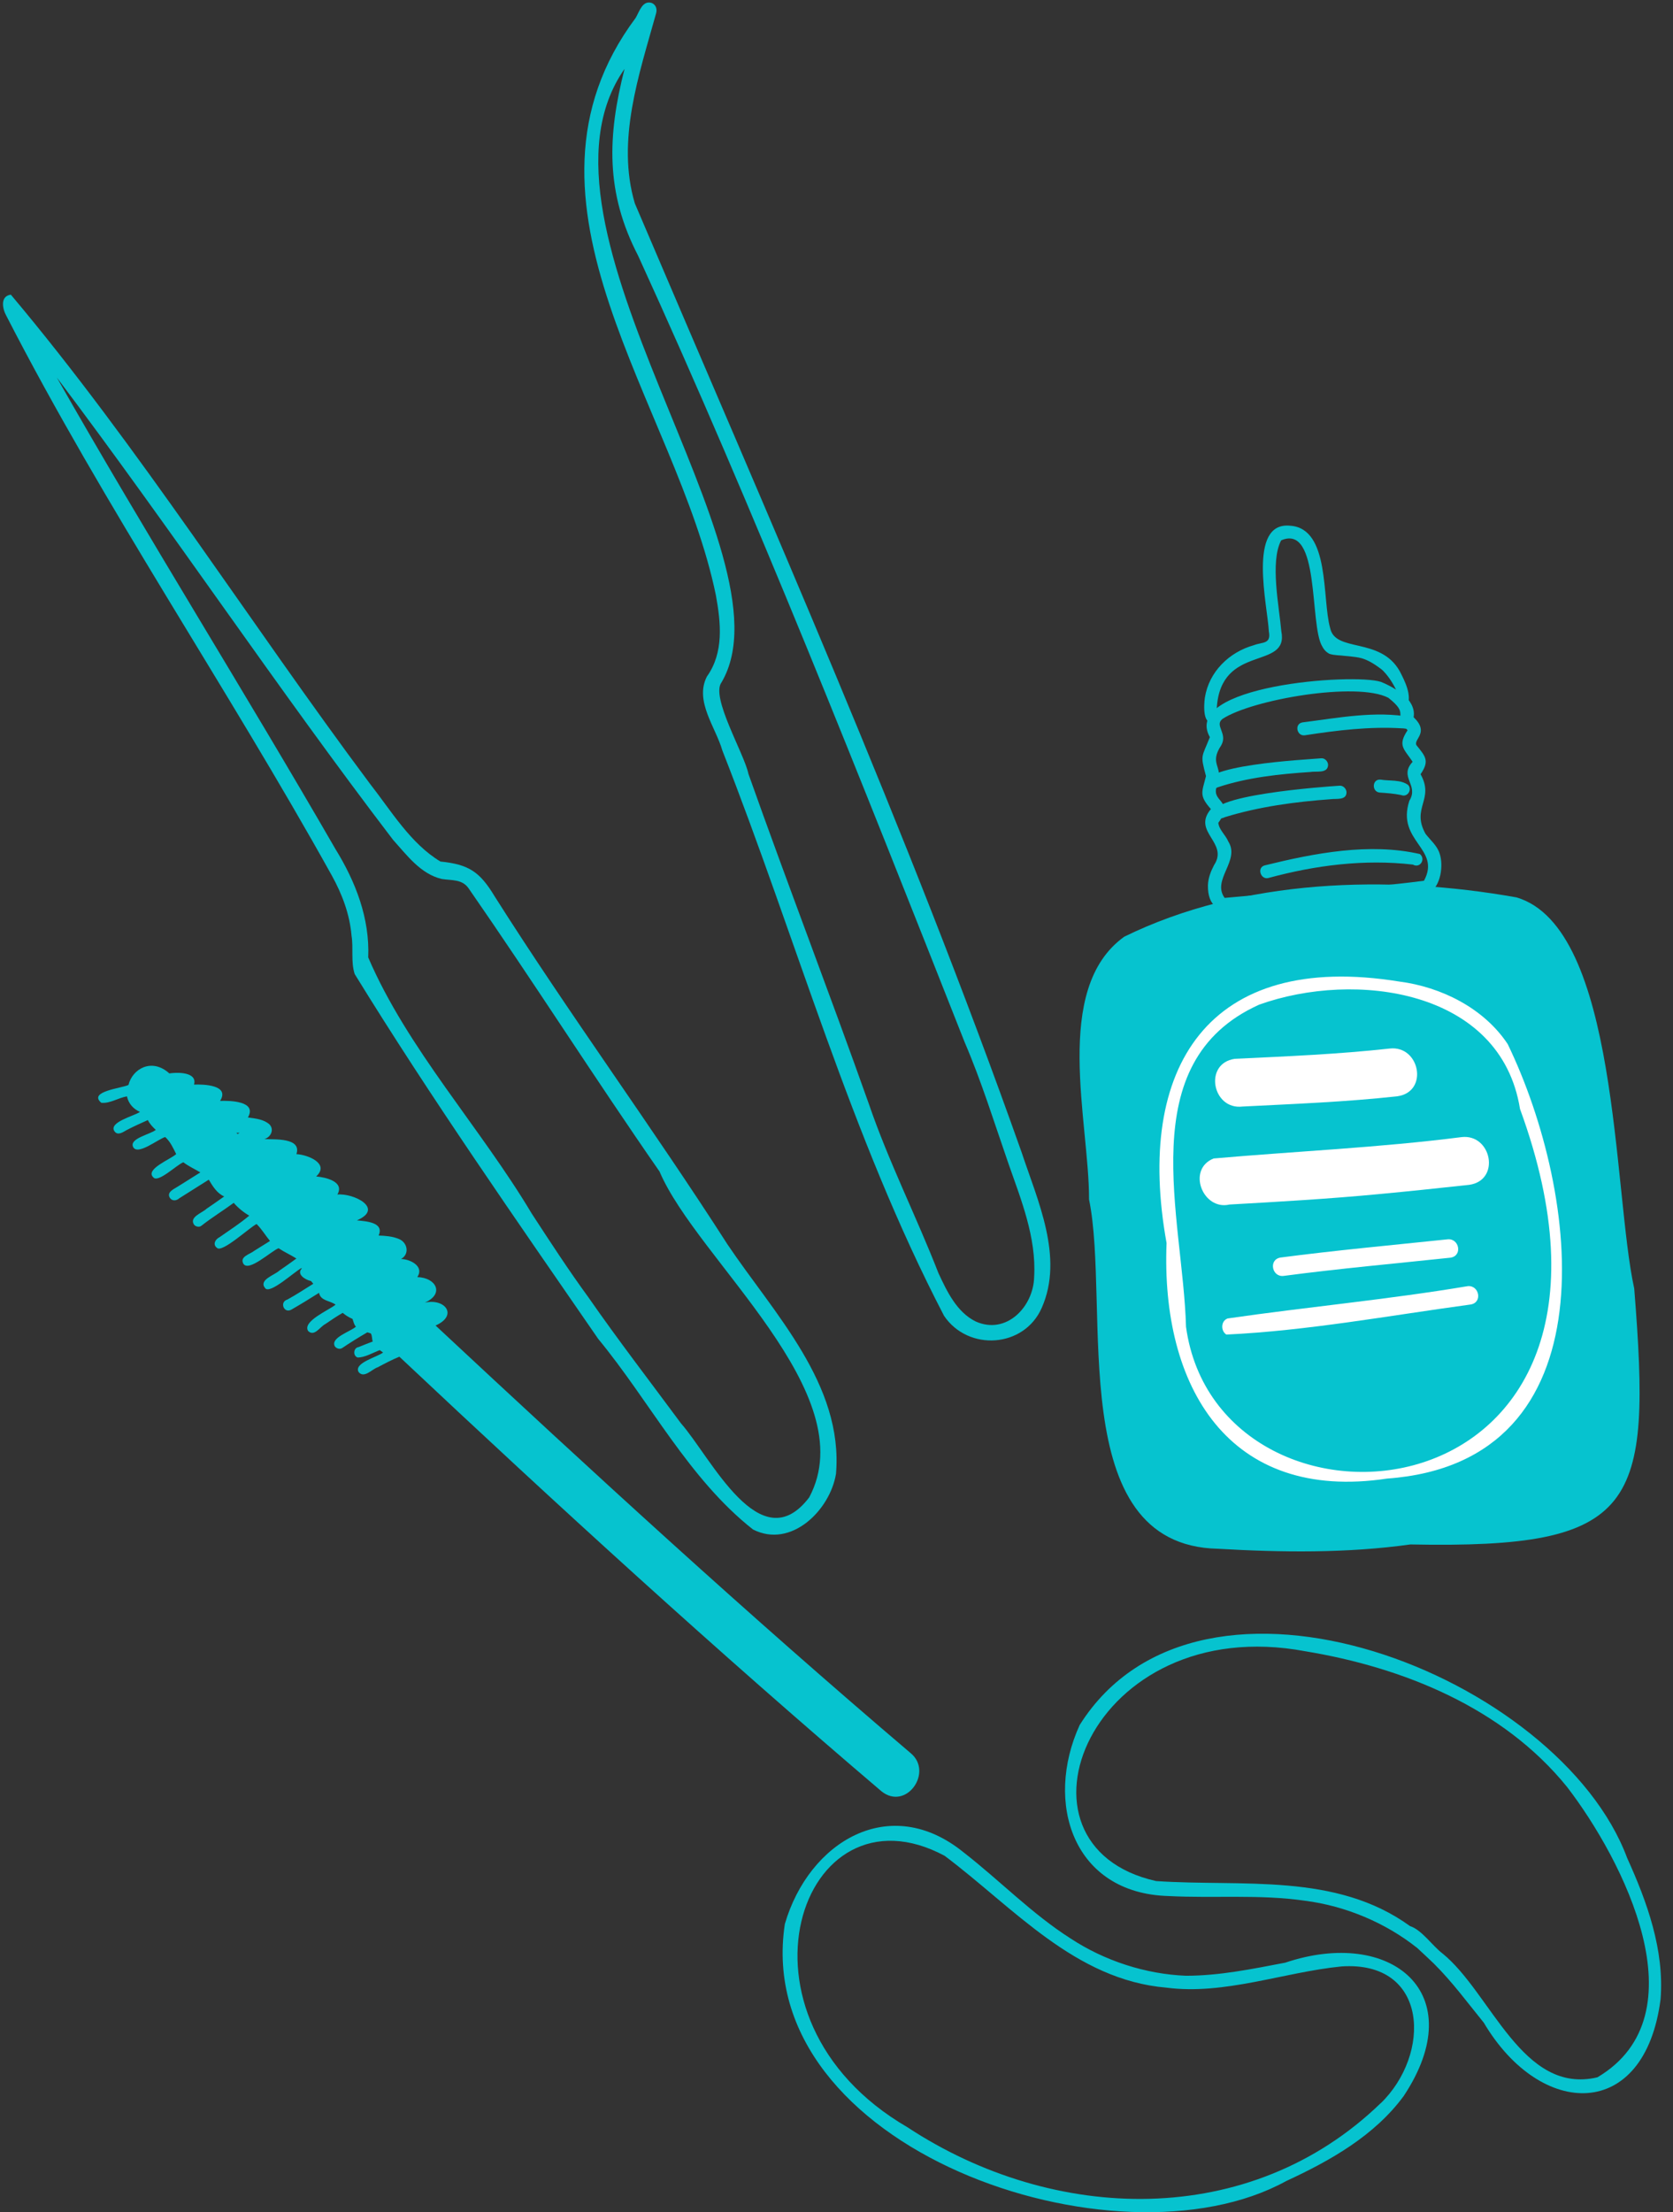 <?xml version="1.0" encoding="UTF-8" standalone="no"?><svg xmlns="http://www.w3.org/2000/svg" xmlns:xlink="http://www.w3.org/1999/xlink" fill="#000000" height="443.8" preserveAspectRatio="xMidYMid meet" version="1" viewBox="-0.6 -0.5 335.7 443.8" width="335.7" zoomAndPan="magnify"><rect x="-0.6" y="-0.5" width="335.7" height="443.8" fill="#333333" stroke="none"/><defs><clipPath id="a"><path d="M 156 365 L 287 365 L 287 443.34 L 156 443.34 Z M 156 365"/></clipPath><clipPath id="b"><path d="M 213 327 L 332.719 327 L 332.719 420 L 213 420 Z M 213 327"/></clipPath></defs><g><g id="change1_3"><path d="M 126.965 3.07 C 127.703 1.801 128.328 -0.508 130.195 0.102 C 131.055 0.488 131.289 1.355 131.043 2.203 C 127.633 14.473 123.027 27.711 126.789 40.32 C 153.617 103.32 181.492 166.035 204.375 230.637 C 207.617 240.414 212.914 251.762 208.438 261.883 C 204.926 269.922 193.711 270.688 188.836 263.504 C 170.098 227.492 159.188 187.824 144.348 150.078 C 142.996 145.371 138.727 140.164 141.238 135.246 C 144.688 130.414 144.051 124.438 143.051 118.941 C 135.23 80.77 99.277 40.16 126.965 3.07 Z M 127.445 50.809 C 120.879 38.152 121.27 26.82 124.719 13.32 C 102.375 45.277 159.273 110.727 144.184 136.398 C 141.941 139.324 148.738 150.684 149.578 154.762 C 157.43 176.906 165.879 198.82 173.727 220.938 C 177.691 232.531 183.262 243.523 187.707 254.93 C 189.426 258.613 191.359 262.73 195.168 264.625 C 201.328 267.387 206.77 261.695 206.91 255.691 C 207.375 247.727 204.25 240.117 201.676 232.73 C 198.871 224.641 196.336 216.445 192.953 208.57 C 172.312 156.367 151.043 102.418 127.445 50.809" fill="#06c3cf"/></g><g id="change1_4"><path d="M 1.574 58.617 C 27.242 89.113 49.48 124.406 73.598 156.695 C 77.863 162.133 81.789 168.77 87.781 172.352 C 93.445 172.926 95.672 174.383 98.664 179.352 C 113.598 202.934 130.379 225.781 145.355 249.133 C 154.719 263.059 168.66 277.273 167.148 295.199 C 165.945 302.52 158.113 310.254 150.492 306.359 C 137.578 296.188 129.801 280.691 119.422 268.105 C 102.895 244.133 85.828 219.723 70.57 194.922 C 69.773 192.461 70.348 189.723 69.938 187.219 C 69.578 182.93 68.043 178.867 65.961 175.121 C 44.949 137.32 20.469 101.395 0.703 62.922 C -0.109 61.508 -0.637 58.926 1.574 58.617 Z M 78.254 167.977 C 55.043 137.602 33.82 105.738 10.805 75.246 C 28.906 107.078 48.398 138.109 66.703 169.836 C 70.754 176.395 73.621 183.766 73.285 191.586 C 81.148 209.91 95.77 225.664 106.102 242.992 C 109.801 248.664 113.531 254.398 117.473 259.789 C 123.371 268.285 129.84 276.684 136.043 285.066 C 142.098 291.949 151.98 312.805 161.773 299.922 C 172.891 279.043 139.266 252.262 131.738 234.539 C 118.715 215.797 106.426 196.453 93.441 177.746 C 92.133 175.836 90.004 176.172 88.027 175.848 C 83.785 174.84 81.035 171.062 78.254 167.977" fill="#06c3cf"/></g><g clip-path="url(#a)" id="change1_1"><path d="M 156.883 385.523 C 161.691 369.023 177.957 359.078 192.801 371.18 C 200.02 376.793 206.414 383.434 214.176 388.391 C 220.992 392.883 229.262 395.582 237.387 395.898 C 244.141 395.891 250.668 394.535 257.293 393.273 C 278.523 386.125 294.777 399.332 281.059 420.031 C 275.203 427.992 266.305 433.012 257.484 437.086 C 223.363 455.863 150.082 430.523 156.883 385.523 Z M 188.949 371.832 C 160.105 356.379 143.613 404.277 181.488 426.293 C 210.84 445.613 250.227 446.879 276.496 421.414 L 276.379 421.551 C 286.621 411.715 286.164 392.82 268.531 394.027 C 268.547 394.027 268.555 394.027 268.574 394.027 C 256.965 395.191 245.051 399.82 233.426 398.281 C 215.09 396.723 202.789 382.227 188.949 371.832" fill="#06c3cf"/></g><g clip-path="url(#b)" id="change1_2"><path d="M 216.047 345.586 C 240.301 307.086 312.324 335.754 325.902 372.273 C 329.918 381.117 333.375 390.73 332.609 400.586 C 329.465 425.176 308.586 424.648 297.141 405.324 C 293.863 401.289 290.832 397.156 287.152 393.496 L 287.152 393.492 C 286.039 392.422 284.906 391.375 283.777 390.324 C 277.418 385.258 269.398 381.898 261.297 380.852 C 252.184 379.523 243.008 380.383 233.871 379.906 C 214.73 379.375 208.91 361.227 216.047 345.586 Z M 261.316 330.793 C 218.227 322.723 199.473 369.77 231.379 376.898 C 248.648 378.078 267.434 375.129 282.332 385.934 C 284.684 386.684 286.805 389.883 288.863 391.441 C 298.625 399.363 304.832 419.852 319.938 416.273 C 341.047 403.758 325.031 372.555 313.812 357.977 C 300.93 342.102 280.969 334.039 261.316 330.793" fill="#06c3cf"/></g><g id="change1_5"><path d="M 19.719 220.75 C 17.027 218.445 23.879 217.836 25.18 217.172 C 25.98 213.918 29.867 211.691 33.379 214.859 C 35.996 214.5 38.98 214.938 38.332 217.102 C 40.305 217.02 45.57 217.199 43.559 220.375 C 45.574 220.305 51.047 220.418 49.145 223.699 C 50.734 223.918 52.344 224.066 53.488 225.109 C 54.473 226.16 53.715 227.68 52.449 228.035 C 54.461 228.145 59.977 227.703 58.879 231.055 C 61.117 231.16 65.656 232.949 62.836 235.535 C 64.715 235.688 68.594 236.559 67.098 239.16 C 70.359 238.848 76.57 241.949 71.016 244.34 C 72.789 244.523 76.574 244.715 75.371 247.387 C 76.711 247.438 78.121 247.535 79.375 248.051 C 81.16 248.711 81.66 251.102 79.871 252.094 C 81.734 252.129 84.59 253.57 83.137 255.73 C 86.906 255.812 88.645 259.102 84.633 260.852 C 88.73 259.926 91.359 263.426 86.801 265.441 C 118.016 294.578 149.594 323.57 182.156 351.254 C 186.715 355.062 181.23 362.844 176.289 358.902 C 143.352 330.875 111.016 301.312 79.539 271.695 C 78.02 272.32 76.562 273.086 75.215 273.809 C 74.023 274.188 72.488 276.117 71.363 274.785 C 70.32 272.945 75.109 271.781 76.27 270.855 C 76.047 270.707 75.82 270.547 75.598 270.379 C 74.141 270.93 72.699 271.824 71.188 271.863 C 70.168 271.559 70.297 269.914 71.344 269.77 C 72.281 269.379 73.238 269.016 74.195 268.648 C 74 268.137 74.117 267.469 73.793 267.016 C 73.574 266.941 73.348 266.871 73.113 266.805 C 71.402 267.793 69.711 268.844 68.07 269.953 C 67.59 270.281 66.898 270.066 66.586 269.613 C 65.648 267.863 69.742 266.66 70.824 265.668 C 70.414 265.258 70.336 264.645 70.137 264.121 C 69.395 263.793 68.742 263.395 68.164 262.898 C 66.957 263.594 65.801 264.379 64.676 265.148 C 63.617 265.676 62.473 267.754 61.238 266.543 C 59.98 264.605 65.465 262.328 66.727 261.262 C 66.711 261.258 66.707 261.242 66.699 261.23 C 65.664 260.449 63.711 260.508 63.418 258.883 C 61.582 260.047 59.723 261.184 57.848 262.262 C 56.375 263.086 55.422 260.711 57.074 260.227 C 58.848 259.254 60.551 258.129 62.273 257.059 C 62.117 256.887 61.953 256.707 61.816 256.52 C 60.703 256.289 58.848 255.188 59.945 254.008 C 59.926 253.977 59.914 253.945 59.902 253.91 C 58.574 254.555 53.582 259.215 52.621 257.961 C 51.191 256.277 54.5 255.332 55.457 254.422 C 56.625 253.641 57.746 252.809 58.879 251.996 C 57.684 251.25 56.406 250.676 55.297 249.934 C 53.797 250.512 49.32 254.758 48.238 253.051 C 47.426 251.605 49.574 251.141 50.418 250.449 C 51.48 249.801 52.531 249.148 53.578 248.48 C 52.633 247.336 51.945 246.121 50.883 245.074 C 49.406 245.828 43.996 250.871 42.953 249.875 C 42.016 249.199 42.594 248.141 43.449 247.723 C 45.598 246.207 47.281 245.168 49.418 243.398 C 48.242 242.719 47.188 241.848 46.297 240.828 C 44.121 242.426 41.898 243.785 39.859 245.387 C 39.426 245.773 38.723 245.648 38.352 245.23 C 37.297 243.664 39.941 242.875 40.836 242.02 C 42.027 241.207 43.215 240.383 44.391 239.547 C 42.926 238.902 42.094 237.512 41.289 236.18 C 39.316 237.422 37.336 238.668 35.359 239.922 C 34.816 240.434 33.938 240.508 33.492 239.836 C 32.758 238.645 34.359 238.051 35.145 237.52 C 36.625 236.586 38.109 235.648 39.602 234.723 C 38.48 234.043 37.227 233.492 36.191 232.684 C 34.824 233.219 31.129 236.883 30.168 235.719 C 28.422 234.07 33.719 232.062 34.75 231.043 C 34.145 229.828 33.582 228.547 32.547 227.625 C 31.121 228.031 26.977 231.426 26.105 229.605 C 25.305 227.891 29.586 227.09 30.664 226.188 C 30.016 225.609 29.426 224.949 29.066 224.219 C 27.602 224.871 26.141 225.535 24.816 226.227 C 24.062 226.656 23.004 227.422 22.344 226.434 C 21.203 224.633 26.289 223.414 27.488 222.586 C 26.191 222.008 25.199 220.969 24.871 219.465 C 23.16 219.746 21.422 220.949 19.719 220.75 Z M 46.84 226.785 C 46.922 226.863 47.004 226.941 47.082 227.027 C 47.199 226.938 47.332 226.852 47.477 226.785 C 47.266 226.777 47.059 226.773 46.84 226.785" fill="#06c3cf"/></g><g id="change1_6"><path d="M 281.059 139.824 C 280.773 139.512 280.438 139.281 280.062 139.102 C 280.055 139.051 280.039 138.996 280.02 138.949 L 280.023 138.953 C 279.273 137.211 278.309 135.5 276.98 134.129 C 276.996 134.137 277.012 134.156 277.031 134.176 C 276.82 133.957 276.59 133.777 276.344 133.59 L 276.355 133.598 C 275.211 132.754 273.992 131.961 272.613 131.559 C 272.637 131.566 272.656 131.574 272.68 131.582 C 272.645 131.57 272.605 131.562 272.57 131.551 C 272.594 131.559 272.617 131.566 272.637 131.574 C 271.867 131.355 271.055 131.273 270.262 131.184 C 270.266 131.188 270.27 131.188 270.273 131.191 C 270.266 131.191 270.258 131.191 270.246 131.191 C 270.254 131.188 270.266 131.191 270.27 131.188 C 270.262 131.184 270.246 131.188 270.234 131.188 C 270.238 131.188 270.242 131.188 270.246 131.191 C 270.234 131.188 270.227 131.191 270.215 131.188 C 270.223 131.184 270.227 131.188 270.234 131.188 C 270.207 131.184 270.176 131.188 270.148 131.18 C 270.156 131.176 270.176 131.18 270.184 131.176 C 270.098 131.172 270.008 131.156 269.918 131.152 C 269.918 131.152 269.918 131.152 269.922 131.152 C 269.914 131.152 269.91 131.152 269.906 131.152 C 269.91 131.152 269.914 131.152 269.918 131.152 C 269.719 131.141 269.52 131.113 269.32 131.098 L 269.332 131.102 C 269.32 131.098 269.312 131.102 269.312 131.102 L 269.32 131.098 C 269.316 131.098 269.316 131.102 269.312 131.102 C 269.312 131.098 269.309 131.094 269.301 131.098 C 268.285 130.957 267.18 131.008 266.199 130.691 C 266.215 130.703 266.234 130.715 266.238 130.723 C 266.109 130.652 265.977 130.578 265.848 130.5 C 265.871 130.508 265.883 130.52 265.91 130.535 C 265.777 130.453 265.652 130.359 265.539 130.262 C 265.539 130.262 265.539 130.262 265.543 130.27 C 265.539 130.262 265.527 130.258 265.523 130.25 C 265.527 130.258 265.527 130.258 265.527 130.258 C 265.43 130.176 265.34 130.074 265.254 129.98 C 265.27 129.992 265.277 130.008 265.285 130.023 C 265.164 129.887 265.055 129.738 264.949 129.594 C 264.957 129.609 264.977 129.629 264.984 129.652 C 264.871 129.477 264.766 129.289 264.668 129.098 C 264.68 129.121 264.688 129.141 264.699 129.164 C 262.109 124.793 264.34 104.512 256.477 107.91 C 254.195 112.246 256.086 121.215 256.504 126.137 C 258.102 134.109 244.34 128.453 243.551 141.602 C 244.762 141.145 245.984 140.746 247.227 140.398 C 245.668 141.129 243.801 142.309 243.777 144.312 C 243.602 144.324 243.426 144.297 243.254 144.219 C 240.68 145.5 240.949 140.977 241.164 139.488 C 241.996 134.211 246.098 130.328 250.973 128.953 C 252.738 128.27 254.5 128.781 254.004 126.176 C 253.746 121.016 249.641 104.094 258.293 104.977 C 266.328 105.52 264.645 119.645 266.297 125.477 C 267.293 130.5 276.297 127.227 280.238 134.113 C 281.246 136.051 282.828 139.086 281.719 141.246 C 281.656 140.734 281.438 140.234 281.059 139.824" fill="#06c3cf"/></g><g id="change1_7"><path d="M 244.719 143.727 C 242.992 145.047 245.812 146.617 244.453 149.027 C 241.938 152.809 244.859 153.188 243.789 156.738 C 241.859 160.578 247.383 159.805 243.863 164.582 C 244.012 165.996 245.328 167.027 245.863 168.324 C 248.316 172.184 242.492 176 245.133 179.648 C 258.398 178.355 272.055 177.938 285.133 176.203 C 288.645 169.719 279.52 168.328 282.199 160.156 C 284.18 156.949 280.02 155.422 282.855 152.34 C 281.129 149.723 279.785 149.113 281.836 146.016 C 278.711 142.465 282.398 143.012 277.996 139.508 C 271.723 136.195 250.641 139.84 244.719 143.727 Z M 278.715 179.445 C 268.496 180.449 258.234 181.117 247.992 181.961 C 244.051 182.859 241.711 181.309 241.781 177.133 C 241.82 175.68 242.344 174.34 243.012 173.062 C 246.012 168.527 238.504 166.41 242.375 161.828 C 239.961 159.086 240.562 158.492 241.391 155.211 C 240.203 150.797 240.535 151.559 242.168 147.395 C 236.348 137.016 270.965 134.516 276.473 136.301 C 276.449 136.293 276.43 136.285 276.406 136.277 C 276.426 136.281 276.441 136.289 276.457 136.297 C 276.453 136.293 276.453 136.293 276.449 136.293 C 276.461 136.297 276.473 136.301 276.484 136.305 C 276.477 136.305 276.469 136.301 276.457 136.297 C 276.473 136.297 276.484 136.309 276.504 136.312 C 276.492 136.309 276.492 136.309 276.492 136.309 C 277.027 136.512 277.539 136.754 278.047 137.016 C 278.035 137.012 278.023 137.008 278.023 137.008 C 278.059 137.023 278.074 137.035 278.117 137.055 C 278.102 137.051 278.094 137.043 278.086 137.035 C 278.535 137.273 278.98 137.516 279.414 137.785 C 279.422 137.789 279.426 137.793 279.43 137.797 C 279.441 137.797 279.453 137.812 279.465 137.816 C 279.457 137.812 279.449 137.809 279.441 137.801 C 279.445 137.805 279.449 137.805 279.453 137.805 C 279.449 137.805 279.449 137.805 279.449 137.805 C 279.504 137.84 279.555 137.871 279.605 137.898 C 279.582 137.891 279.566 137.883 279.543 137.863 C 279.996 138.07 280.309 138.656 280.836 138.594 C 282.199 139.883 283.395 141.508 283.051 143.391 C 286.305 146.52 282.984 147.781 283.617 149.008 C 285.496 151.316 286.262 152.176 284.445 154.836 C 287.305 159.906 282.516 161.566 285.441 166.789 C 286.438 168.09 287.746 169.121 288.266 170.73 C 289.082 173.117 288.508 177.215 286.25 178.633 C 283.902 179.555 281.207 179.129 278.715 179.445" fill="#06c3cf"/></g><g id="change1_8"><path d="M 282.492 143.387 C 283.195 143.91 283.254 144.91 282.609 145.484 C 282.09 145.988 281.387 145.609 280.777 145.629 C 274.195 145.223 267.703 146.027 261.219 147.023 C 259.602 147.246 259.074 144.715 260.758 144.434 C 267.887 143.535 275.402 142.055 282.492 143.387" fill="#06c3cf"/></g><g id="change1_9"><path d="M 264.539 151.633 C 265.246 151.59 265.859 152.254 265.891 152.93 C 265.871 154.773 263.477 154.164 262.297 154.387 C 256.094 154.801 249.656 155.484 243.773 157.449 C 242.984 157.793 242.027 158.262 241.375 157.414 C 238.914 152.957 261.496 151.918 264.539 151.633" fill="#06c3cf"/></g><g id="change1_10"><path d="M 268.234 157.133 C 268.938 157.102 269.555 157.746 269.586 158.43 C 269.613 160.117 267.539 159.695 266.445 159.844 C 259.312 160.355 252.035 161.34 245.227 163.434 C 244.539 163.758 243.688 163.941 243.145 163.234 C 240.195 159.066 265.371 157.324 268.234 157.133" fill="#06c3cf"/></g><g id="change1_11"><path d="M 281.969 157.004 C 282.812 157.988 281.793 159.527 280.562 159.012 C 279.141 158.719 277.672 158.609 276.227 158.512 C 274.598 158.34 274.703 155.738 276.43 155.918 C 278.227 156.223 280.473 155.867 281.969 157.004" fill="#06c3cf"/></g><g id="change1_12"><path d="M 284.312 170.848 C 285.543 171.863 284.332 173.781 282.914 172.965 C 273.188 171.836 263.352 173.094 253.945 175.645 C 252.383 176.094 251.531 173.586 253.156 173.129 C 263.148 170.664 274.199 168.531 284.312 170.848" fill="#06c3cf"/></g><g id="change1_13"><path d="M 303.688 179.543 C 324.27 185.605 323.047 238.68 327.32 258.02 C 330.816 301.922 328.176 310.27 282.41 309.363 C 269.652 311.145 256.605 310.973 243.777 310.23 C 212.668 309.555 222.316 261.504 217.926 240.148 C 217.973 224.566 210.453 197.887 224.984 187.434 C 248.773 175.758 277.977 174.969 303.688 179.543" fill="#06c3cf"/></g><g id="change2_1"><path d="M 301.934 208.98 C 316.434 238.961 323.227 292.863 277.734 296.148 C 245.895 300.949 232.324 277.715 233.48 248.891 C 227.109 213.594 241.859 190.219 280.176 196.43 C 288.602 197.512 297.164 201.777 301.934 208.98 Z M 304.398 221.98 C 300.559 197.965 271.266 194.176 252.059 201.066 C 226.43 212.633 236.789 243.605 237.383 265.707 C 243.883 312.836 335.043 305.793 304.398 221.98" fill="#ffffff"/></g><g id="change2_2"><path d="M 293.883 257.547 C 296.203 257.281 296.953 260.836 294.484 261.223 C 278.293 263.426 261.598 266.504 245.473 267.254 C 244.305 266.508 244.379 264.508 245.734 264.023 C 261.746 261.703 277.91 260.23 293.883 257.547" fill="#ffffff"/></g><g id="change2_3"><path d="M 289.867 248.148 C 292.199 247.898 292.926 251.445 290.465 251.828 C 279.297 253.016 268.086 254.016 256.949 255.488 C 254.609 255.754 253.906 252.195 256.352 251.801 C 267.492 250.344 278.695 249.32 289.867 248.148" fill="#ffffff"/></g><g id="change2_4"><path d="M 292.656 227.641 C 298.691 226.926 300.566 236.309 294.211 237.215 C 288.117 237.875 282.027 238.523 275.918 239.09 C 266 240.031 256.059 240.605 246.117 241.164 C 240.727 242.422 237.492 234.09 242.926 231.926 C 259.434 230.477 276.148 229.754 292.656 227.641" fill="#ffffff"/></g><g id="change2_5"><path d="M 278.242 209.871 C 284.285 209.172 286.148 218.551 279.801 219.445 C 269.473 220.586 259.094 220.977 248.73 221.504 C 242.664 222.25 240.844 212.852 247.176 211.93 C 257.562 211.438 267.898 211.012 278.242 209.871" fill="#ffffff"/></g></g></svg>